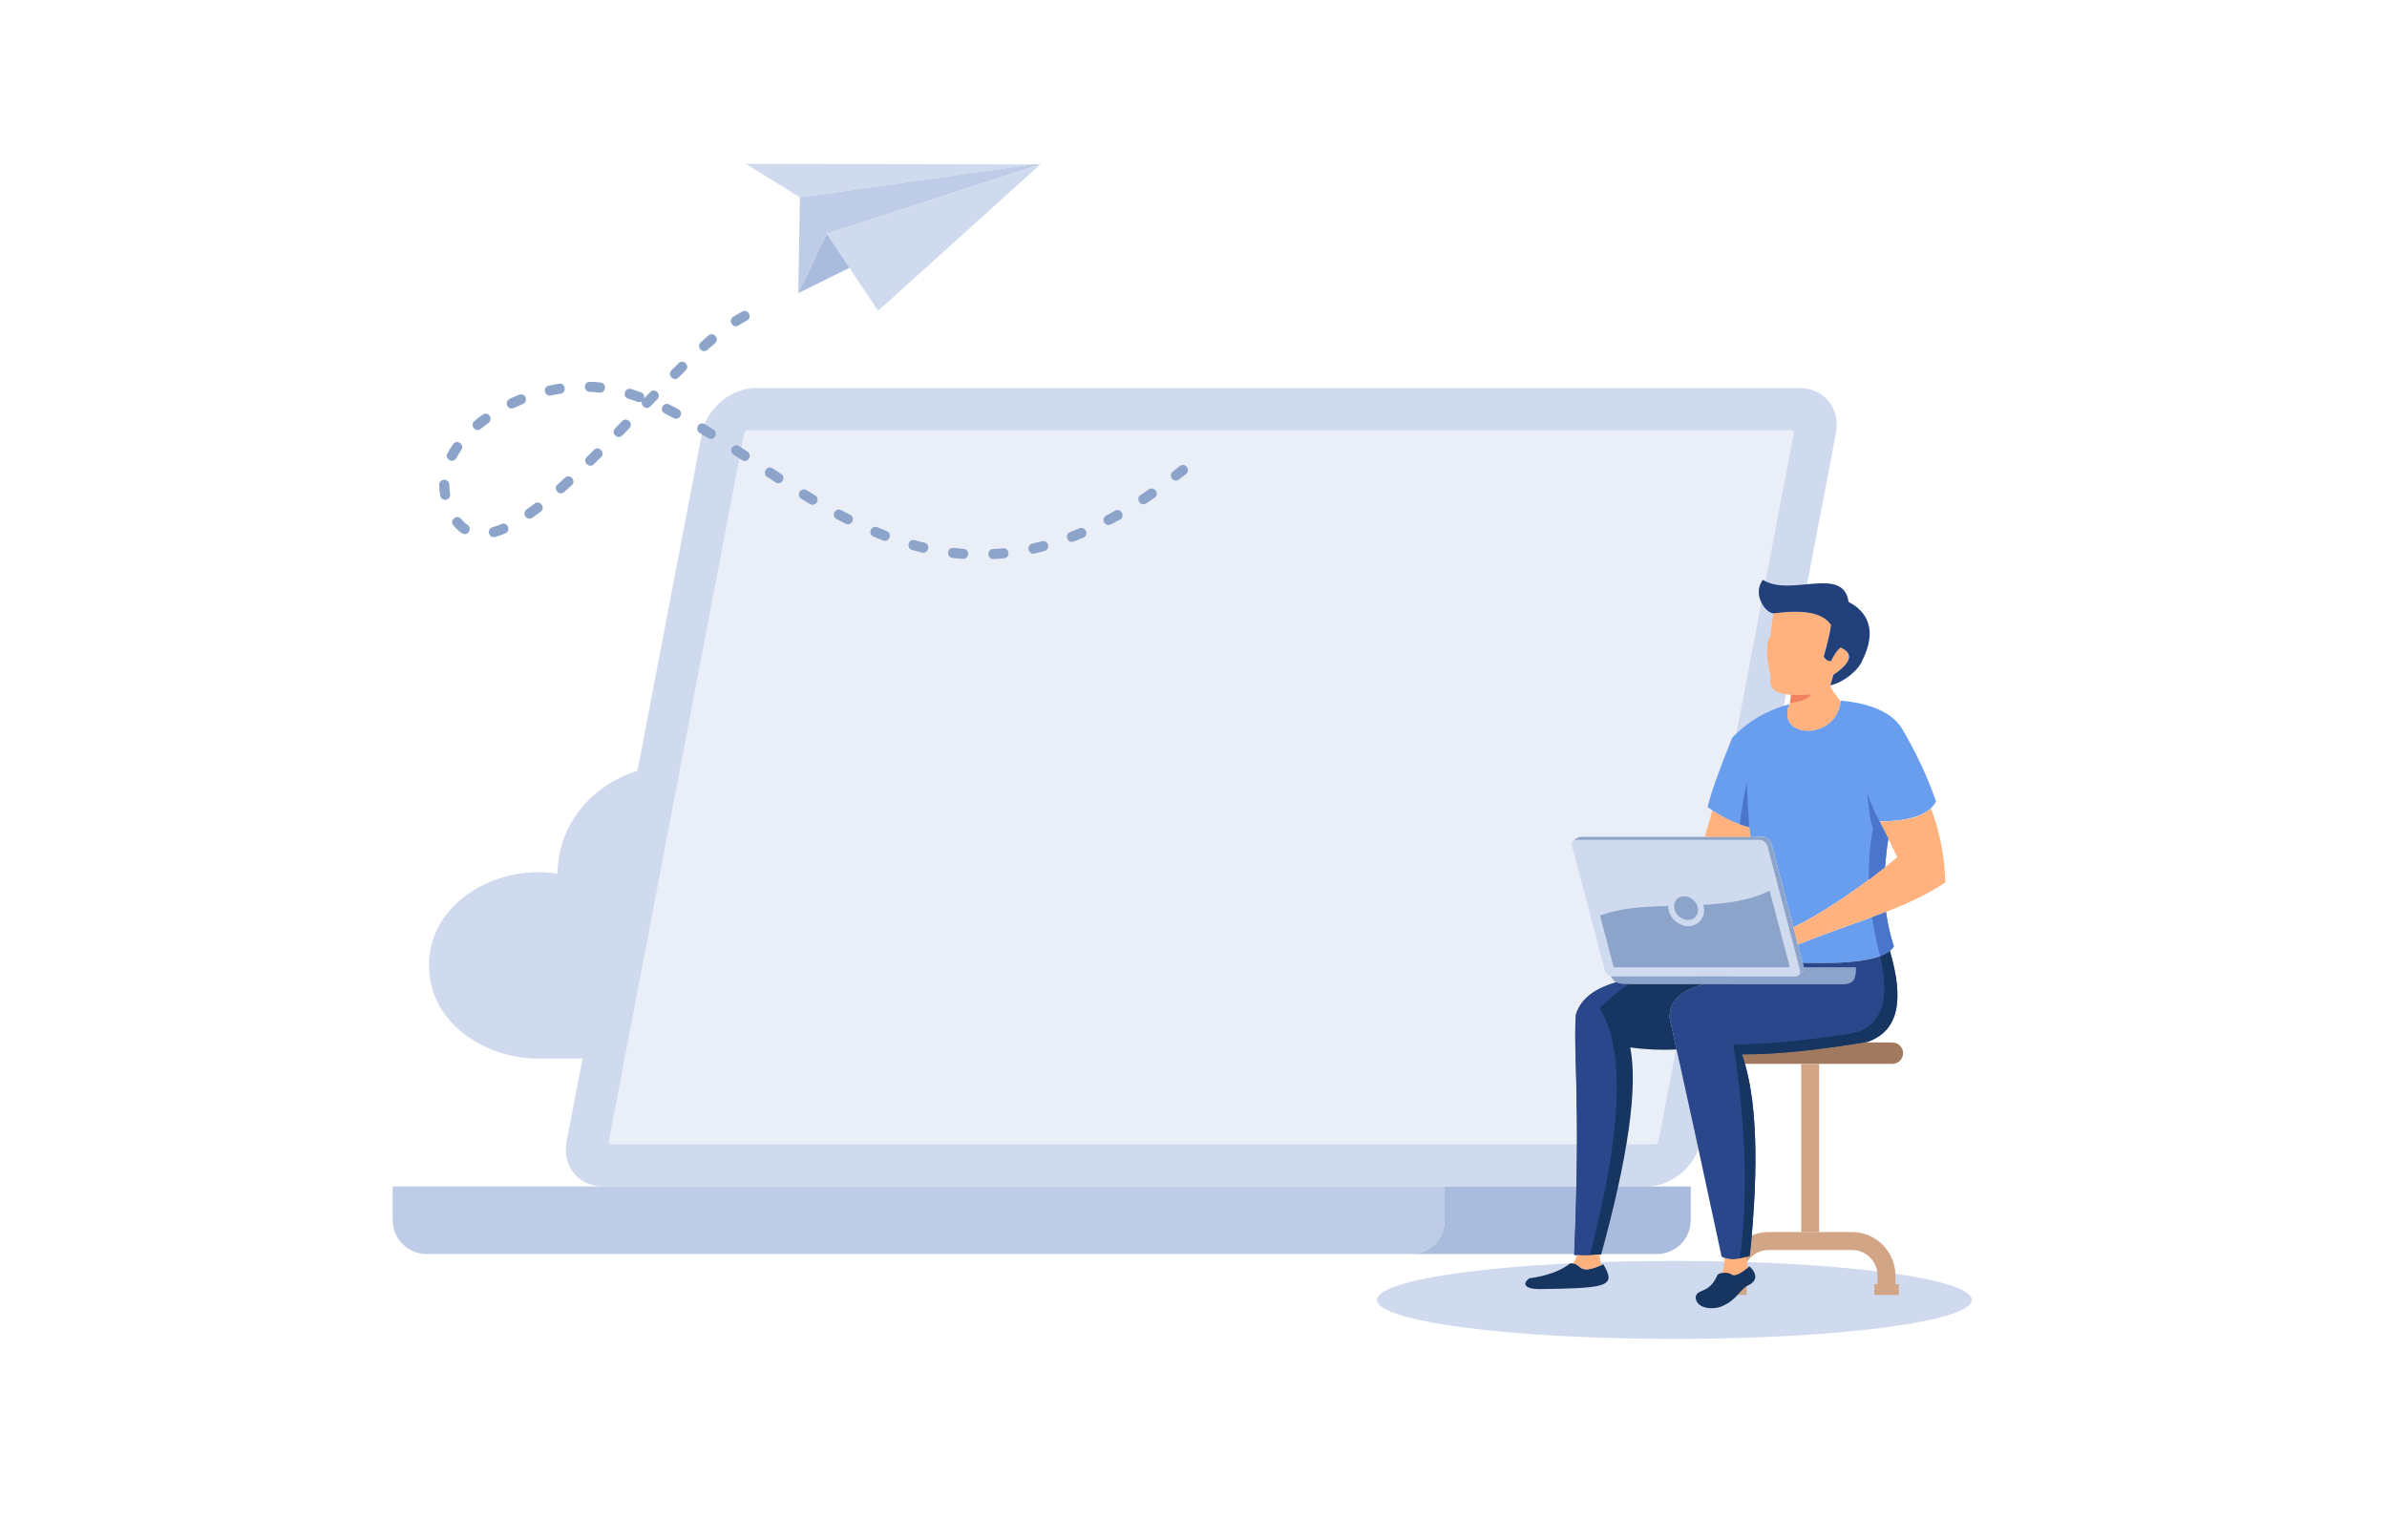 <?xml version="1.0" encoding="UTF-8"?> <svg xmlns="http://www.w3.org/2000/svg" xmlns:xlink="http://www.w3.org/1999/xlink" version="1.1" id="_饑1" x="0px" y="0px" viewBox="0 0 2612 1685.4" style="enable-background:new 0 0 2612 1685.4;" xml:space="preserve"> <style type="text/css"> .st0{fill:none;} .st1{fill-rule:evenodd;clip-rule:evenodd;fill:#CFDAEE;} .st2{fill-rule:evenodd;clip-rule:evenodd;fill:#BECCE7;} .st3{fill-rule:evenodd;clip-rule:evenodd;fill:#AABCDD;} .st4{fill-rule:evenodd;clip-rule:evenodd;fill:#E9EEF7;} .st5{fill-rule:evenodd;clip-rule:evenodd;fill:#8CA3CA;} .st6{fill-rule:evenodd;clip-rule:evenodd;fill:#163560;} .st7{fill-rule:evenodd;clip-rule:evenodd;fill:#699DEE;} .st8{fill-rule:evenodd;clip-rule:evenodd;fill:#FFB27D;} .st9{fill-rule:evenodd;clip-rule:evenodd;fill:#2B478B;} .st10{fill-rule:evenodd;clip-rule:evenodd;fill:#22407A;} .st11{fill-rule:evenodd;clip-rule:evenodd;fill:#F08261;} .st12{fill-rule:evenodd;clip-rule:evenodd;fill:#A0795F;} .st13{fill-rule:evenodd;clip-rule:evenodd;fill:#D1A586;} .st14{fill-rule:evenodd;clip-rule:evenodd;fill:#4A75CB;} </style> <rect class="st0" width="2612" height="1685.4"></rect> <g> <path class="st1" d="M610.1,956.1c0.4-68.3,60.1-118.5,126.6-118.5c6.7,0,13.4,0.5,20,1.5c23.3-75.6,96.2-125.7,175.8-125.7 c98.3,0,183.4,76,183.4,176c0,10.3-0.9,20.6-2.8,30.8C1169.7,930.9,1218,974,1218,1035c0,30.8-14,59.1-34.4,81.6 c-15.8,17.4-39,34.8-61.9,41.2c-7.8,2.2-16.6,1.8-24.6,0.6H588.6c-58.1,0-119.2-39.2-119.2-102c0-62.7,61.1-101.9,119.2-101.9 C595.8,954.4,603,955,610.1,956.1L610.1,956.1z M610.1,956.1"></path> <path class="st1" d="M1138.4,179.9l-233.8,76l56.3,84.2L1138.4,179.9z M1138.4,179.9"></path> <path class="st1" d="M875.4,216l256-36.1l-315.2-0.6L875.4,216z M875.4,216"></path> <path class="st2" d="M875.4,216l-1.9,104.8l31.1-65l233.8-76h-7L875.4,216z M875.4,216"></path> <path class="st3" d="M873.5,320.8l56.1-27.7l-25-37.3L873.5,320.8z M873.5,320.8"></path> <path class="st1" d="M827.2,424.6H1969c27.2,0,45.2,22.3,40,49.5l-148.1,774.8c-5.2,27.2-31.7,49.5-59,49.5H660.1 c-27.2,0-45.2-22.3-40-49.5l148.1-774.8C773.4,446.8,799.9,424.6,827.2,424.6L827.2,424.6z M827.2,424.6"></path> <path class="st4" d="M818.3,470.7h1141.9c1.9,0,3.1,1.5,2.7,3.4l-148.1,774.8c-0.4,1.9-2.2,3.4-4,3.4H668.9c-1.9,0-3.1-1.5-2.7-3.4 l148.1-774.8C814.7,472.2,816.5,470.7,818.3,470.7L818.3,470.7z M818.3,470.7"></path> <path class="st2" d="M429.7,1298.4h1151.1v37c0,20.3-16.6,36.9-37,36.9H466.7c-20.3,0-37-16.6-37-36.9V1298.4z M429.7,1298.4"></path> <path class="st3" d="M1580.8,1298.4v37c0,20.3-16.6,36.9-37,36.9h269.3c20.4,0,37-16.6,37-36.9v-37H1580.8z M1580.8,1298.4"></path> <path class="st4" d="M1492.5,613.6c23.3,0,42.1,18.8,42.1,42.1c0,18.9-12.5,34.9-29.6,40.3v50.9c0,6.9-5.6,12.5-12.5,12.5 c-6.9,0-12.5-5.6-12.5-12.5v-50.9c-17.1-5.3-29.6-21.3-29.6-40.3C1450.4,632.4,1469.2,613.6,1492.5,613.6L1492.5,613.6z M1492.5,613.6"></path> <path class="st5" d="M817.3,350.8c6.9-4,0.7-13.1-5-9.9c-3.5,1.8-6.7,3.7-10,5.8c-5.8,3.3-1,13.3,5.9,9.4 C811.1,354.1,814.1,352.4,817.3,350.8L817.3,350.8z M1297.9,518.7c5.7-4.8-1.5-13.1-6.9-8.6l-7.5,5.9c-6,5,1.5,13.1,6.7,8.7 L1297.9,518.7z M1263.4,544.7c6.1-4.3-0.5-13.2-6.3-9.1l-9,6.1c-5.6,3.2-1,13.3,6.1,9.2L1263.4,544.7z M1225.5,568.6 c6.5-3.7,0.8-13.2-5.4-9.7c-3.1,1.8-6.3,3.5-9.6,5.2c-6.8,3.9-0.8,13.1,5.1,9.8C1219,572.2,1222.3,570.4,1225.5,568.6L1225.5,568.6 z M1185.4,588.4c6.8-2.9,2.3-13-4.3-10.2c-3.3,1.4-6.7,2.7-10.1,4.1c-6.7,2.5-3,12.9,3.9,10.3 C1178.5,591.2,1182,589.8,1185.4,588.4L1185.4,588.4z M1142.9,603c7-1.7,4.4-12.5-2.7-10.7c-3.5,0.9-7,1.8-10.5,2.6 c-7.4,1.9-4.3,12.5,2.4,10.8C1135.6,604.8,1139.3,603.9,1142.9,603L1142.9,603z M1098.6,611c7.7-1,5.8-11.8-1-11 c-3.6,0.4-7.2,0.6-10.8,0.8c-6.7,0-7.4,11,0.5,11C1091.1,611.6,1094.8,611.3,1098.6,611L1098.6,611z M1053.5,611.6 c6.6,0.8,8.7-10.1,0.9-11c-3.6-0.3-7.2-0.6-10.8-1c-7.2-0.9-8.6,10-1.3,11C1046,611,1049.8,611.3,1053.5,611.6L1053.5,611.6z M1009,604.7c6.9,1.7,9.8-8.9,2.6-10.8c-3.4-0.8-7.2-1.6-10.5-2.7c-7.5-1.9-9.7,9-3,10.6C1001.8,602.8,1005.4,603.9,1009,604.7 L1009,604.7z M966.2,591.4c6.9,2.6,10.6-7.8,4-10.3c-3.4-1.3-6.7-2.7-10.1-4.1c-6.6-2.8-11.1,7.3-4.3,10.2 C959.2,588.6,962.7,590,966.2,591.4L966.2,591.4z M925.3,573.1c5.7,3.3,11.9-5.9,5-9.8c-3.3-1.6-6.5-3.3-9.7-5 c-6-3.4-11.9,5.9-5.2,9.7C918.7,569.8,922,571.5,925.3,573.1L925.3,573.1z M886.3,551.6c6.5,3.7,11.8-6,5.7-9.5l-9.4-5.7 c-6.7-3.8-11.7,6-5.8,9.4L886.3,551.6z M848.7,527.9c7,4,11.7-6,6.1-9.2l-9.2-6.1c-7.1-4.1-11.7,6.1-6.1,9.2L848.7,527.9z M811.8,503.5c7.1,4.1,11.7-6,6.1-9.2l-9.2-6.1c-7.1-4-11.7,6.1-6.1,9.2L811.8,503.5z M774.9,479.5c6.8,3.9,11.7-6,5.9-9.4 l-9.5-5.9c-6.6-3.8-11.7,6-5.7,9.5C768.7,475.6,771.9,477.6,774.9,479.5L774.9,479.5z M737.1,457.5c5.9,3.4,11.9-5.9,5.1-9.8 c-3.3-1.7-6.6-3.4-10-5.1c-5.6-3.2-11.9,5.9-4.8,9.9L737.1,457.5z M697.6,439.7c1.8,0.7,3.5,0.4,4.8-0.5c-1.6,4.7,4.7,10.1,9.3,5.5 l7.7-7.9c5-5-2.7-13-7.9-7.7l-6.8,7c0.8-2.5,0-5.5-3.4-6.8c-3.5-1.2-7.1-2.5-10.7-3.6c-7.7-1.9-9.6,9-3.2,10.6 C690.8,437.3,694.2,438.5,697.6,439.7L697.6,439.7z M656,429.6c6.9,0.8,8.6-10,1.1-11c-3.8-0.4-7.6-0.7-11.4-0.8 c-7.8,0-7.2,11-0.4,11C648.9,429,652.4,429.2,656,429.6L656,429.6z M613.4,430.8c6.8-0.8,5.9-11.9-1.7-10.9 c-3.7,0.6-7.5,1.3-11.2,2.1c-7.4,1.9-4.3,12.5,2.4,10.8C606.3,432,609.9,431.4,613.4,430.8L613.4,430.8z M572.1,442.2 c6.7-2.9,2.7-12.8-4.1-10.2c-3.5,1.4-7,2.9-10.4,4.5c-6.6,3.8-1.8,12.8,4.7,10C565.5,445,568.8,443.5,572.1,442.2L572.1,442.2z M534.6,462.7c5.9-4.9-0.9-13-6.5-8.9c-3.1,2.2-6.1,4.5-9,7c-5.5,4.6,1.5,13.2,7.1,8.4C528.9,467,531.8,464.8,534.6,462.7 L534.6,462.7z M504.8,492.4c4.1-5.6-4.7-12.4-9.1-6.2c-2.2,3.1-4.4,6.6-6.1,10c-3.3,5.8,5.9,11.9,9.8,5 C500.9,498.3,502.9,495.1,504.8,492.4L504.8,492.4z M491.7,530.5c0-4.9-6-7.3-9.4-4c-0.9,0.8-1.7,2.5-1.7,4c0,4.1,0.4,8,1.1,12 c1.8,7,11.8,5.4,10.8-2.1C491.9,537.1,491.7,533.8,491.7,530.5L491.7,530.5z M504.6,567.9c-4.6-5.5-13.2,1.5-8.4,7.1 c2.7,3.3,5.7,6.2,9.3,8.6c6.9,4,11.7-6,6-9.3C508.9,572.7,506.6,570.2,504.6,567.9L504.6,567.9z M538.9,577 c-6.6,1.7-4.4,12.5,3,10.6c3.8-1,7.5-2.4,11.1-4c6.6-2.8,2.4-13-4.5-10.1C545.5,574.9,542.1,576.2,538.9,577L538.9,577z M576.2,557.5c-5.9,4.3,0.5,13.2,6.4,9c3-2.2,6.1-4.4,9.1-6.6c6-5-1.6-13.1-6.7-8.8C582.1,553.3,579.1,555.5,576.2,557.5 L576.2,557.5z M610.1,530.2c-5.3,4.3,1.4,13.2,7.3,8.2l8.3-7.5c5.1-4.2-1.4-13.2-7.5-8.1L610.1,530.2z M642.1,500.1 c-5.2,5.2,2.7,13,7.7,7.9l7.9-7.8c5.1-5.1-2.7-13-7.8-7.8L642.1,500.1z M673.1,468.8c-5,5,2.6,13,7.9,7.7l7.7-7.9c5-5-2.7-13-8-7.7 L673.1,468.8z M734.7,405.3c-5.1,5.1,2.7,13,7.8,7.8l7.8-7.8c5.2-5.2-2.7-12.9-7.7-7.9L734.7,405.3z M766.8,374.6 c-5.2,4.3,1.4,13.2,7.4,8.2l8.2-7.2c5.5-4.5-1.4-13.2-7.2-8.4C772.4,369.7,769.6,372.1,766.8,374.6L766.8,374.6z M766.8,374.6"></path> <path class="st1" d="M1832.2,1379.8c-179.7,0-325.4,19.1-325.4,42.7c0,23.6,145.7,42.7,325.4,42.7c179.8,0,325.4-19.1,325.4-42.7 C2157.6,1398.9,2011.9,1379.8,1832.2,1379.8L1832.2,1379.8z M1832.2,1379.8"></path> <path class="st6" d="M1684.3,1410.7c32.2-0.5,56.4-0.9,67.5-4.4c12-3.8,9.5-11.1,2.6-22.8c-30.4,14-22.3-2.9-36.5-0.8 c-10,8-24.8,13.5-44.4,16.2C1665.2,1405,1668.6,1410.5,1684.3,1410.7L1684.3,1410.7z M1684.3,1410.7"></path> <path class="st1" d="M1725.7,919.1h199.4c3.9,0,8,3.2,9,7.1l35.4,135.1c1,3.9-1.3,7.2-5.2,7.2h-199.4c-3.9,0-8-3.2-9-7.2 l-35.5-135.1C1719.5,922.3,1721.8,919.1,1725.7,919.1L1725.7,919.1z M1725.7,919.1"></path> <path class="st7" d="M1938.4,923l24.1,91.7c28.9-14.1,63.7-36.8,100.3-65.8c1-13.1,2.2-23.5,3.6-31.3c-2.9-5.8-6.2-12-9.6-18.7 c33.7-0.2,54.3-7.5,61.7-21.8c-9-26.4-21.6-53.3-37.8-80.8c-11.3-16.8-33.5-26.6-66.6-29.6c-3.9,44.3-71.8,42-55.9,3.9 c-24.6,6.6-45.6,18.8-62.7,36.7c-14.7,36.3-23.7,61.6-26.9,76c16,11.2,31.1,18.5,45.5,21.8c0.7,3.1,1.1,6.7,1.5,10.7h13.7 C1933.3,915.9,1937.3,919.1,1938.4,923L1938.4,923z M1938.4,923"></path> <path class="st5" d="M1962.5,1014.7l-24.1-91.7c-1-4-5.1-7.2-9-7.2H1730c-3.9,0-10.9,5.1-9.8,9c-0.2-3.2,2.1-5.7,5.5-5.7h199.4 c3.9,0,8,3.2,9,7.1l35.4,135.1c0.6,2.4,0,4.4-1.4,5.8c3.3-2.1,6.4-6.2,5.7-9L1962.5,1014.7z M1962.5,1014.7"></path> <path class="st5" d="M1964.3,1068.5H1765c-0.8,0-1.5-0.1-2.2-0.3c4,10.3,14.7,8.8,18.9,8.7h236.4c12.8-0.6,12.5-9.5,12.6-18.2H1974 c0.2,2.7-2.7,6.4-5.8,8.4C1967.2,1068,1965.9,1068.5,1964.3,1068.5L1964.3,1068.5z M1964.3,1068.5"></path> <path class="st5" d="M1936.4,974.7c-21.4,10.8-46.7,14.1-72.6,15.5c0.3,0.9,0.5,1.9,0.7,2.9c1.7,11-6,20.3-17.1,20.3 c-10.5,0-20.1-8.3-21.7-18.7c-0.2-1.1-0.3-2.2-0.2-3.3c-27,0.7-53.1,2.2-74.6,10.6l14.9,56.5h192.8L1936.4,974.7z M1936.4,974.7"></path> <path class="st5" d="M1843,980.8c7.1,0,13.8,5.8,15,13c1.1,7.1-3.8,12.9-10.9,12.9c-7.2,0-13.9-5.8-15-12.9 C1831,986.6,1835.8,980.8,1843,980.8L1843,980.8z M1843,980.8"></path> <path class="st7" d="M2072.4,1035.6c-4-12.1-6.8-24.7-8.6-37.7c-26.8,10.4-57.6,20.4-96.4,35.7l5.2,20 C2031.3,1055.5,2064.5,1049.5,2072.4,1035.6L2072.4,1035.6z M2072.4,1035.6"></path> <path class="st8" d="M1967.4,1033.6c38.8-15.3,69.5-25.4,96.4-35.7c23.7-9.2,44.3-18.6,64.9-32.2c-0.9-26.3-4.8-51.7-15.7-81.2 c-10,9.6-28.7,14.4-56.3,14.6c8,15.1,14.4,28.1,19.5,39c-41.4,34.3-81.3,60.9-113.8,76.8L1967.4,1033.6z M1967.4,1033.6"></path> <path class="st8" d="M1873.8,886.9c-3,10.4-5.8,20.1-8.3,29h50.1c-0.4-4-0.9-7.6-1.5-10.7C1901.3,902.2,1887.9,896.1,1873.8,886.9 L1873.8,886.9z M1873.8,886.9"></path> <path class="st6" d="M1752.1,1372.8c29.6-107.5,40.3-183.1,31.8-226.6c16.9,2.4,33.8,3.1,50.8,2.3c-2.6-11.7-5.2-23.3-7.8-35.1 c0.3-16,8.5-27.9,37.6-36.5h-82.6c-2.8,0-8.5,0.7-13.2-1.9c-26.6,7.6-39.6,20.2-44.1,35.5c-3.2,42.2,5.5,90.3-1.9,262.7 C1731.8,1374.1,1741.6,1374,1752.1,1372.8L1752.1,1372.8z M1752.1,1372.8"></path> <path class="st9" d="M1783,1076.9h-1.3c-2.8,0-8.5,0.7-13.2-1.9c-26.6,7.6-39.6,20.2-44.1,35.5c-3.2,42.2,5.5,90.3-1.9,262.7 c5.6,0.6,11.3,0.8,17.2,0.6c15.3-60,51.7-207,10.7-270.3C1760.1,1093.2,1770.9,1084.4,1783,1076.9L1783,1076.9z M1783,1076.9"></path> <path class="st8" d="M2014,767.3c-5.3-6.7-9.9-13-11.3-17.4c1-3,2.2-6.9,3.3-11.5c19.8-13.4,22.5-23.4,8.1-29.8 c-2.9,1.6-6.5,6.6-10.8,15c-3.4-0.1-6-1.9-7.8-5.3c4.1-14.1,6.7-25.6,8-34.5c-9.8-14.5-32.6-16.6-62.8-12.7 c-1.4,8-2.6,16.6-3.4,25.6c-5.3,4.9-4.6,23.1,0.3,44.1c-2.5,11.9,4.9,18.5,22.2,19.6c0.2,4.3-1.4,9.6-1.6,10.3c0,0,0,0.1-0.1,0.1 C1942.4,808.7,2009.7,811.1,2014,767.3L2014,767.3z M2014,767.3"></path> <path class="st10" d="M1940.8,671.2c30.2-3.9,53-1.8,62.8,12.7c-1.2,8.8-3.9,20.3-8,34.5c1.8,3.4,4.4,5.1,7.8,5.3 c4.3-8.4,7.9-13.4,10.8-15c14.4,6.4,11.7,16.4-8.1,29.8c-1.1,4.6-2.3,8.5-3.3,11.5c17.8-4,32.7-19.9,34.8-26.8 c20.8-40.9-2.4-58.2-14.8-64.5c-5.5-40.5-64.3-4.7-93.8-24.3C1917.2,650.5,1931.7,670.8,1940.8,671.2L1940.8,671.2z M1940.8,671.2"></path> <path class="st11" d="M1982.1,759.9c-8.3,0.7-15.8,0.8-22.4,0.5c0.2,2.9-0.6,6.4-1.1,8.5C1969.3,768.6,1977.2,765.6,1982.1,759.9 L1982.1,759.9z M1982.1,759.9"></path> <path class="st12" d="M1890.9,1140.8h179.9c6.4,0,11.7,5.3,11.7,11.7c0,6.4-5.3,11.7-11.7,11.7h-179.9c-6.4,0-11.7-5.2-11.7-11.7 C1879.3,1146.1,1884.5,1140.8,1890.9,1140.8L1890.9,1140.8z M1890.9,1140.8"></path> <path class="st13" d="M2060.1,1362.2c-8.6-8.6-20.5-13.9-33.5-13.9h-91.3c-13.1,0-24.9,5.3-33.5,13.9c-8.6,8.6-13.9,20.5-13.9,33.5 v9.6h-3.7v11.8h27v-11.8h-3.7v-9.6c0-7.6,3.1-14.6,8.2-19.6c5-5.1,12-8.2,19.7-8.2h91.3c7.6,0,14.6,3.1,19.6,8.2 c5.1,5,8.2,12,8.2,19.6v9.6h-3.6v11.8h26.9v-11.8h-3.7v-9.6C2074,1382.7,2068.7,1370.8,2060.1,1362.2L2060.1,1362.2z M2060.1,1362.2"></path> <rect x="1971" y="1164.2" class="st13" width="19.6" height="184.1"></rect> <path class="st9" d="M2043.8,1140.1c34.8-12.5,39.5-47.1,24.2-99.5c-12.6,10.3-44.4,14.6-95.4,13l1.2,4.5c0.1,0.2,0.1,0.4,0.1,0.6 h56.8c-0.2,8.7,0.2,17.6-12.6,18.2h-153.7c-29.1,8.5-37.2,20.4-37.6,36.5c18.4,82.2,34.8,157.6,57.1,261.8c7.5,4.2,17.8,3.9,30.9-1 c10.4-101,7.6-174.5-8.6-220.4C1949.1,1153.9,1995,1148.1,2043.8,1140.1L2043.8,1140.1z M2043.8,1140.1"></path> <path class="st6" d="M2043.8,1140.1c34.8-12.5,39.5-47.1,24.2-99.5c-2.7,2.2-6.2,4.1-10.6,5.8c12.7,53.8-1.1,83.3-42,86.1 c-47.7,7.1-87.2,10.5-118.6,10.2c13.8,89.7,16.2,167.9,7.1,234.6c3.4-0.6,7-1.7,10.8-3.1c10.4-101,7.6-174.5-8.6-220.4 C1949.1,1153.9,1995,1148.1,2043.8,1140.1L2043.8,1140.1z M2043.8,1140.1"></path> <path class="st8" d="M1725.6,1373.4c-0.8,3.2-2.3,6.3-4.2,9.1c9.3,0.9,5.7,12.9,30.9,1.9c-1.1-3.2-1.7-7-1.8-11.5 C1741.8,1373.9,1733.5,1374,1725.6,1373.4L1725.6,1373.4z M1725.6,1373.4"></path> <path class="st6" d="M1883.9,1429.6c17.1-7.1,19.7-18.6,29.1-23c9.5-4.4,10.6-12.3,1.3-20.9c-6.8,5.5-15.3,12.2-19.9,8.6 c-3-2.4-13.2-2.2-15.2,1.2c-8.9,20.7-21.2,14.1-23.7,23.5C1855.3,1431.6,1873.2,1434,1883.9,1429.6L1883.9,1429.6z M1883.9,1429.6"></path> <path class="st8" d="M1886.9,1376.5c0.1,5.5-0.6,11-2.3,16.5c3.7-0.6,8.1-0.1,9.9,1.4c4.2,3.3,11.8-2.2,18.3-7.4 c-1-2.9-1.8-6.8-2.2-11.5C1901.1,1378.5,1893.2,1378.8,1886.9,1376.5L1886.9,1376.5z M1886.9,1376.5"></path> <path class="st14" d="M2056.8,899c-4.5-8-9.1-18.8-14.1-32.3c2.7,15.8,2.5,27.1,6.8,40.1c-3.5,18.4-4.9,37-4.5,55.9 c5.9-4.4,11.8-9,17.8-13.7c1-13.1,2.2-23.5,3.6-31.3C2063.5,911.8,2060.3,905.6,2056.8,899L2056.8,899z M1903.8,902.1 c3.5,1.2,6.9,2.2,10.3,3c-1.3-20.1-2.1-36.7-2.6-49.7C1907.7,874.8,1905.1,890.3,1903.8,902.1L1903.8,902.1z M2072.4,1035.6 c-4-12.1-6.8-24.7-8.6-37.7c-5,1.9-10.1,3.8-15.3,5.8c2.1,14.3,5.1,28.6,9,42.8C2064.9,1043.5,2069.9,1039.9,2072.4,1035.6 L2072.4,1035.6z M2072.4,1035.6"></path> </g> </svg> 